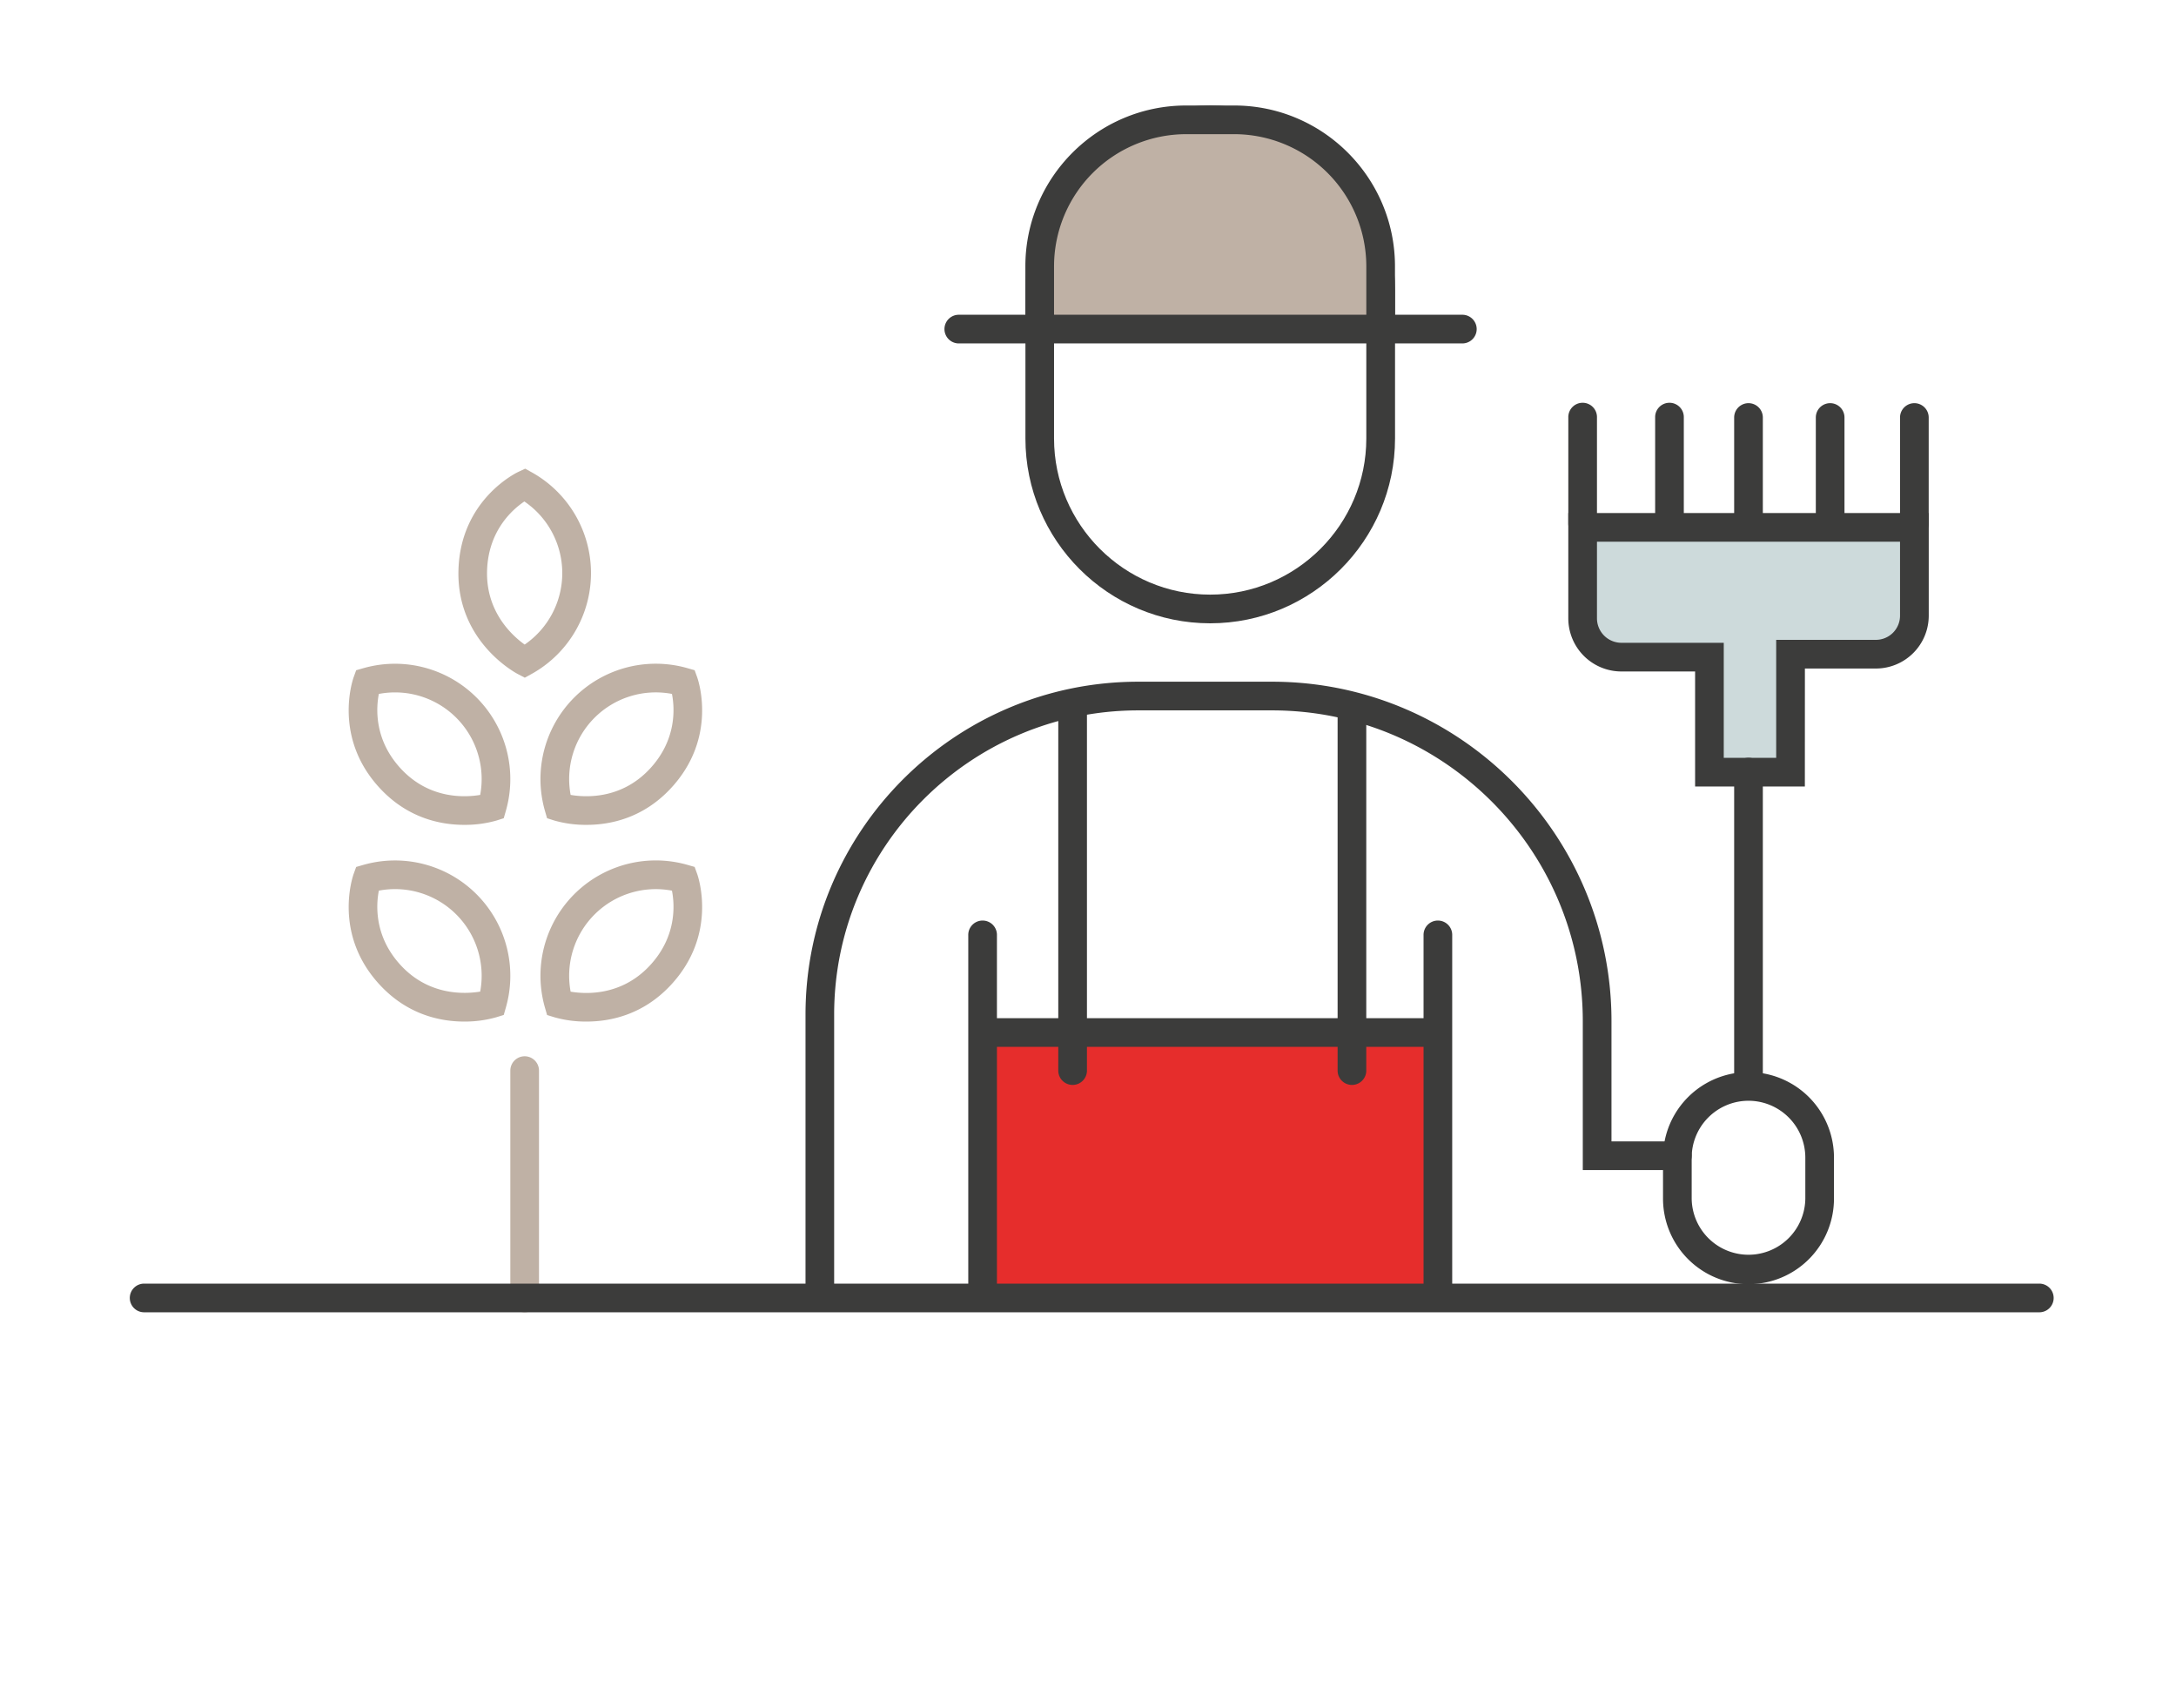 <svg id="Calque_1" data-name="Calque 1" xmlns="http://www.w3.org/2000/svg" viewBox="0 0 1924.7 1510.71"><defs><style>.cls-1{fill:#e62d2c;}.cls-2{fill:#3c3c3b;}.cls-3{fill:#bfb1a5;}.cls-4{fill:#cddadb;}</style></defs><rect class="cls-1" x="869.12" y="913.13" width="402.7" height="226.27"/><path class="cls-2" d="M725.17,1152.08a12.68,12.68,0,0,1-12.68-12.68V897.21c0-162.3,132-294.33,294.33-294.33h118.37c165.53,0,300.19,134.67,300.19,300.19V1009.4h58.26a12.68,12.68,0,0,1,0,25.36H1400V903.07c0-151.54-123.29-274.83-274.84-274.83H1006.82c-148.32,0-269,120.66-269,269V1139.4A12.68,12.68,0,0,1,725.17,1152.08Z"/><path class="cls-2" d="M1070.41,551.23C980.28,551.23,907,477.91,907,387.77v-131c0-90.14,73.33-163.46,163.46-163.46s163.47,73.32,163.47,163.46v131C1233.88,477.91,1160.55,551.23,1070.41,551.23Zm0-432.58c-76.15,0-138.1,61.95-138.1,138.11v131c0,76.15,62,138.11,138.1,138.11s138.11-62,138.11-138.11v-131C1208.52,180.6,1146.57,118.65,1070.41,118.65Z"/><path class="cls-3" d="M919.62,286.52v-51A129.56,129.56,0,0,1,1049.18,106h42.47A129.55,129.55,0,0,1,1221.2,235.52V291"/><path class="cls-2" d="M1221.2,303.71A12.68,12.68,0,0,1,1208.52,291V235.52a117,117,0,0,0-116.87-116.87h-42.47A117,117,0,0,0,932.31,235.52v51a12.68,12.68,0,1,1-25.36,0v-51c0-78.42,63.8-142.22,142.23-142.22h42.47c78.43,0,142.23,63.8,142.23,142.22V291A12.68,12.68,0,0,1,1221.2,303.71Z"/><path class="cls-2" d="M1546.57,1135.72a75.7,75.7,0,0,1-75.61-75.61v-36.37a75.61,75.61,0,0,1,151.22,0v36.37A75.7,75.7,0,0,1,1546.57,1135.72Zm0-162.24a50.31,50.31,0,0,0-50.25,50.26v36.37a50.26,50.26,0,0,0,100.51,0v-36.37A50.32,50.32,0,0,0,1546.57,973.48Z"/><path class="cls-4" d="M1399.87,466.4h293.41v78.11a34,34,0,0,1-34,34h-75.5V682.87H1512V581.15h-77.82a34.31,34.31,0,0,1-34.32-34.32Z"/><path class="cls-2" d="M1596.42,695.54h-97.08V593.83h-65.16a47,47,0,0,1-47-47V453.72H1706V544.5a46.77,46.77,0,0,1-46.72,46.72h-62.82Zm-71.73-25.35h46.37V565.86h88.18a21.38,21.38,0,0,0,21.36-21.36V479.08H1412.54v67.75a21.66,21.66,0,0,0,21.64,21.64h90.51Z"/><path class="cls-2" d="M1476.7,475.83A12.68,12.68,0,0,1,1464,463.15V369.23a12.68,12.68,0,1,1,25.35,0v93.92A12.68,12.68,0,0,1,1476.7,475.83Z"/><path class="cls-2" d="M1399.86,475.83a12.68,12.68,0,0,1-12.67-12.68V369.23a12.68,12.68,0,1,1,25.35,0v93.92A12.68,12.68,0,0,1,1399.86,475.83Z"/><path class="cls-2" d="M1546.57,475.83a12.68,12.68,0,0,1-12.68-12.68V369.23a12.68,12.68,0,0,1,25.36,0v93.92A12.68,12.68,0,0,1,1546.57,475.83Z"/><path class="cls-2" d="M1546.57,965.52a12.68,12.68,0,0,1-12.68-12.68v-270a12.68,12.68,0,0,1,25.36,0v270A12.68,12.68,0,0,1,1546.57,965.52Z"/><path class="cls-2" d="M1618.79,475.83a12.68,12.68,0,0,1-12.68-12.68V369.23a12.68,12.68,0,0,1,25.36,0v93.92A12.68,12.68,0,0,1,1618.79,475.83Z"/><path class="cls-2" d="M1693.28,475.83a12.68,12.68,0,0,1-12.68-12.68V369.23a12.68,12.68,0,0,1,25.36,0v93.92A12.68,12.68,0,0,1,1693.28,475.83Z"/><path class="cls-2" d="M1293.11,303.71H847.71a12.68,12.68,0,0,1,0-25.35h445.4a12.68,12.68,0,1,1,0,25.35Z"/><path class="cls-2" d="M869.12,1152.08a12.68,12.68,0,0,1-12.67-12.68V827.14a12.68,12.68,0,1,1,25.35,0V1139.4A12.68,12.68,0,0,1,869.12,1152.08Z"/><path class="cls-2" d="M948.74,959.48a12.68,12.68,0,0,1-12.68-12.68V628.38a12.68,12.68,0,1,1,25.36,0V946.8A12.68,12.68,0,0,1,948.74,959.48Z"/><path class="cls-2" d="M1195.81,959.48a12.68,12.68,0,0,1-12.68-12.68V628.38a12.68,12.68,0,0,1,25.36,0V946.8A12.68,12.68,0,0,1,1195.81,959.48Z"/><path class="cls-2" d="M1271.83,1152.08a12.68,12.68,0,0,1-12.68-12.68V827.14a12.68,12.68,0,1,1,25.35,0V1139.4A12.68,12.68,0,0,1,1271.83,1152.08Z"/><path class="cls-2" d="M1263.23,925.81h-393a12.68,12.68,0,1,1,0-25.35h393a12.68,12.68,0,0,1,0,25.35Z"/><path class="cls-3" d="M464.07,1160.55a12.68,12.68,0,0,1-12.68-12.67V946.82a12.68,12.68,0,1,1,25.36,0v201.06A12.68,12.68,0,0,1,464.07,1160.55Z"/><path class="cls-3" d="M464.19,599.33l-6-3.13c-2.23-1.16-54.73-29.16-52.66-92.58,2-61.69,51-85.42,53.12-86.39l5.87-2.76,5.67,3.14a102,102,0,0,1,0,178.42Zm-.36-155.86c-10.42,7-31.86,25.65-33,61-1.19,36.5,22.11,57.6,33.24,65.57a76.65,76.65,0,0,0-.24-126.54Z"/><path class="cls-3" d="M410.6,729.48c-20.87,0-49.71-5.85-74.23-32-42.2-45-24.31-96.48-23.53-98.64l2.2-6.1,6.23-1.78A102,102,0,0,1,447.44,717.09l-1.87,6.53-6.49,2.06A101.67,101.67,0,0,1,410.6,729.48Zm24.65-15.88h0ZM335.1,613.69c-2.42,12.32-4.39,40.64,19.78,66.44,25.06,26.75,56.32,25.16,69.85,22.87a76.61,76.61,0,0,0-75.28-90.66A76.34,76.34,0,0,0,335.1,613.69Z"/><path class="cls-3" d="M518.86,729.48a101.59,101.59,0,0,1-28.48-3.8l-6.48-2.06L482,717.09A102,102,0,0,1,608.2,590.94l6.22,1.78,2.2,6.1c.79,2.16,18.67,53.6-23.53,98.64C568.57,723.62,539.73,729.48,518.86,729.48ZM504.73,703c13.53,2.29,44.8,3.88,69.86-22.87,24.14-25.77,22.19-54.08,19.77-66.45A76.62,76.62,0,0,0,504.73,703Z"/><path class="cls-3" d="M410.62,903.44c-20.88,0-49.73-5.85-74.25-32-42.2-45-24.31-96.48-23.53-98.64l2.2-6.1,6.23-1.78A102,102,0,0,1,447.44,891.06l-1.87,6.54-6.5,2A101.55,101.55,0,0,1,410.62,903.44Zm24.63-15.88h0ZM335.1,787.65c-2.42,12.32-4.39,40.65,19.78,66.44,24.95,26.63,56.34,25.08,69.86,22.85a76.62,76.62,0,0,0-89.64-89.29Z"/><path class="cls-3" d="M518.84,903.44a101.55,101.55,0,0,1-28.45-3.79l-6.49-2L482,891.06A102,102,0,0,1,608.2,764.9l6.22,1.78,2.2,6.1c.79,2.16,18.67,53.6-23.53,98.64C568.57,897.59,539.72,903.44,518.84,903.44ZM504.73,877c13.53,2.28,44.8,3.86,69.86-22.88,24.14-25.77,22.19-54.08,19.77-66.45A76.62,76.62,0,0,0,504.73,877Z"/><path class="cls-2" d="M1803.45,1160.55H127.84a12.68,12.68,0,1,1,0-25.35H1803.45a12.68,12.68,0,1,1,0,25.35Z"/></svg>